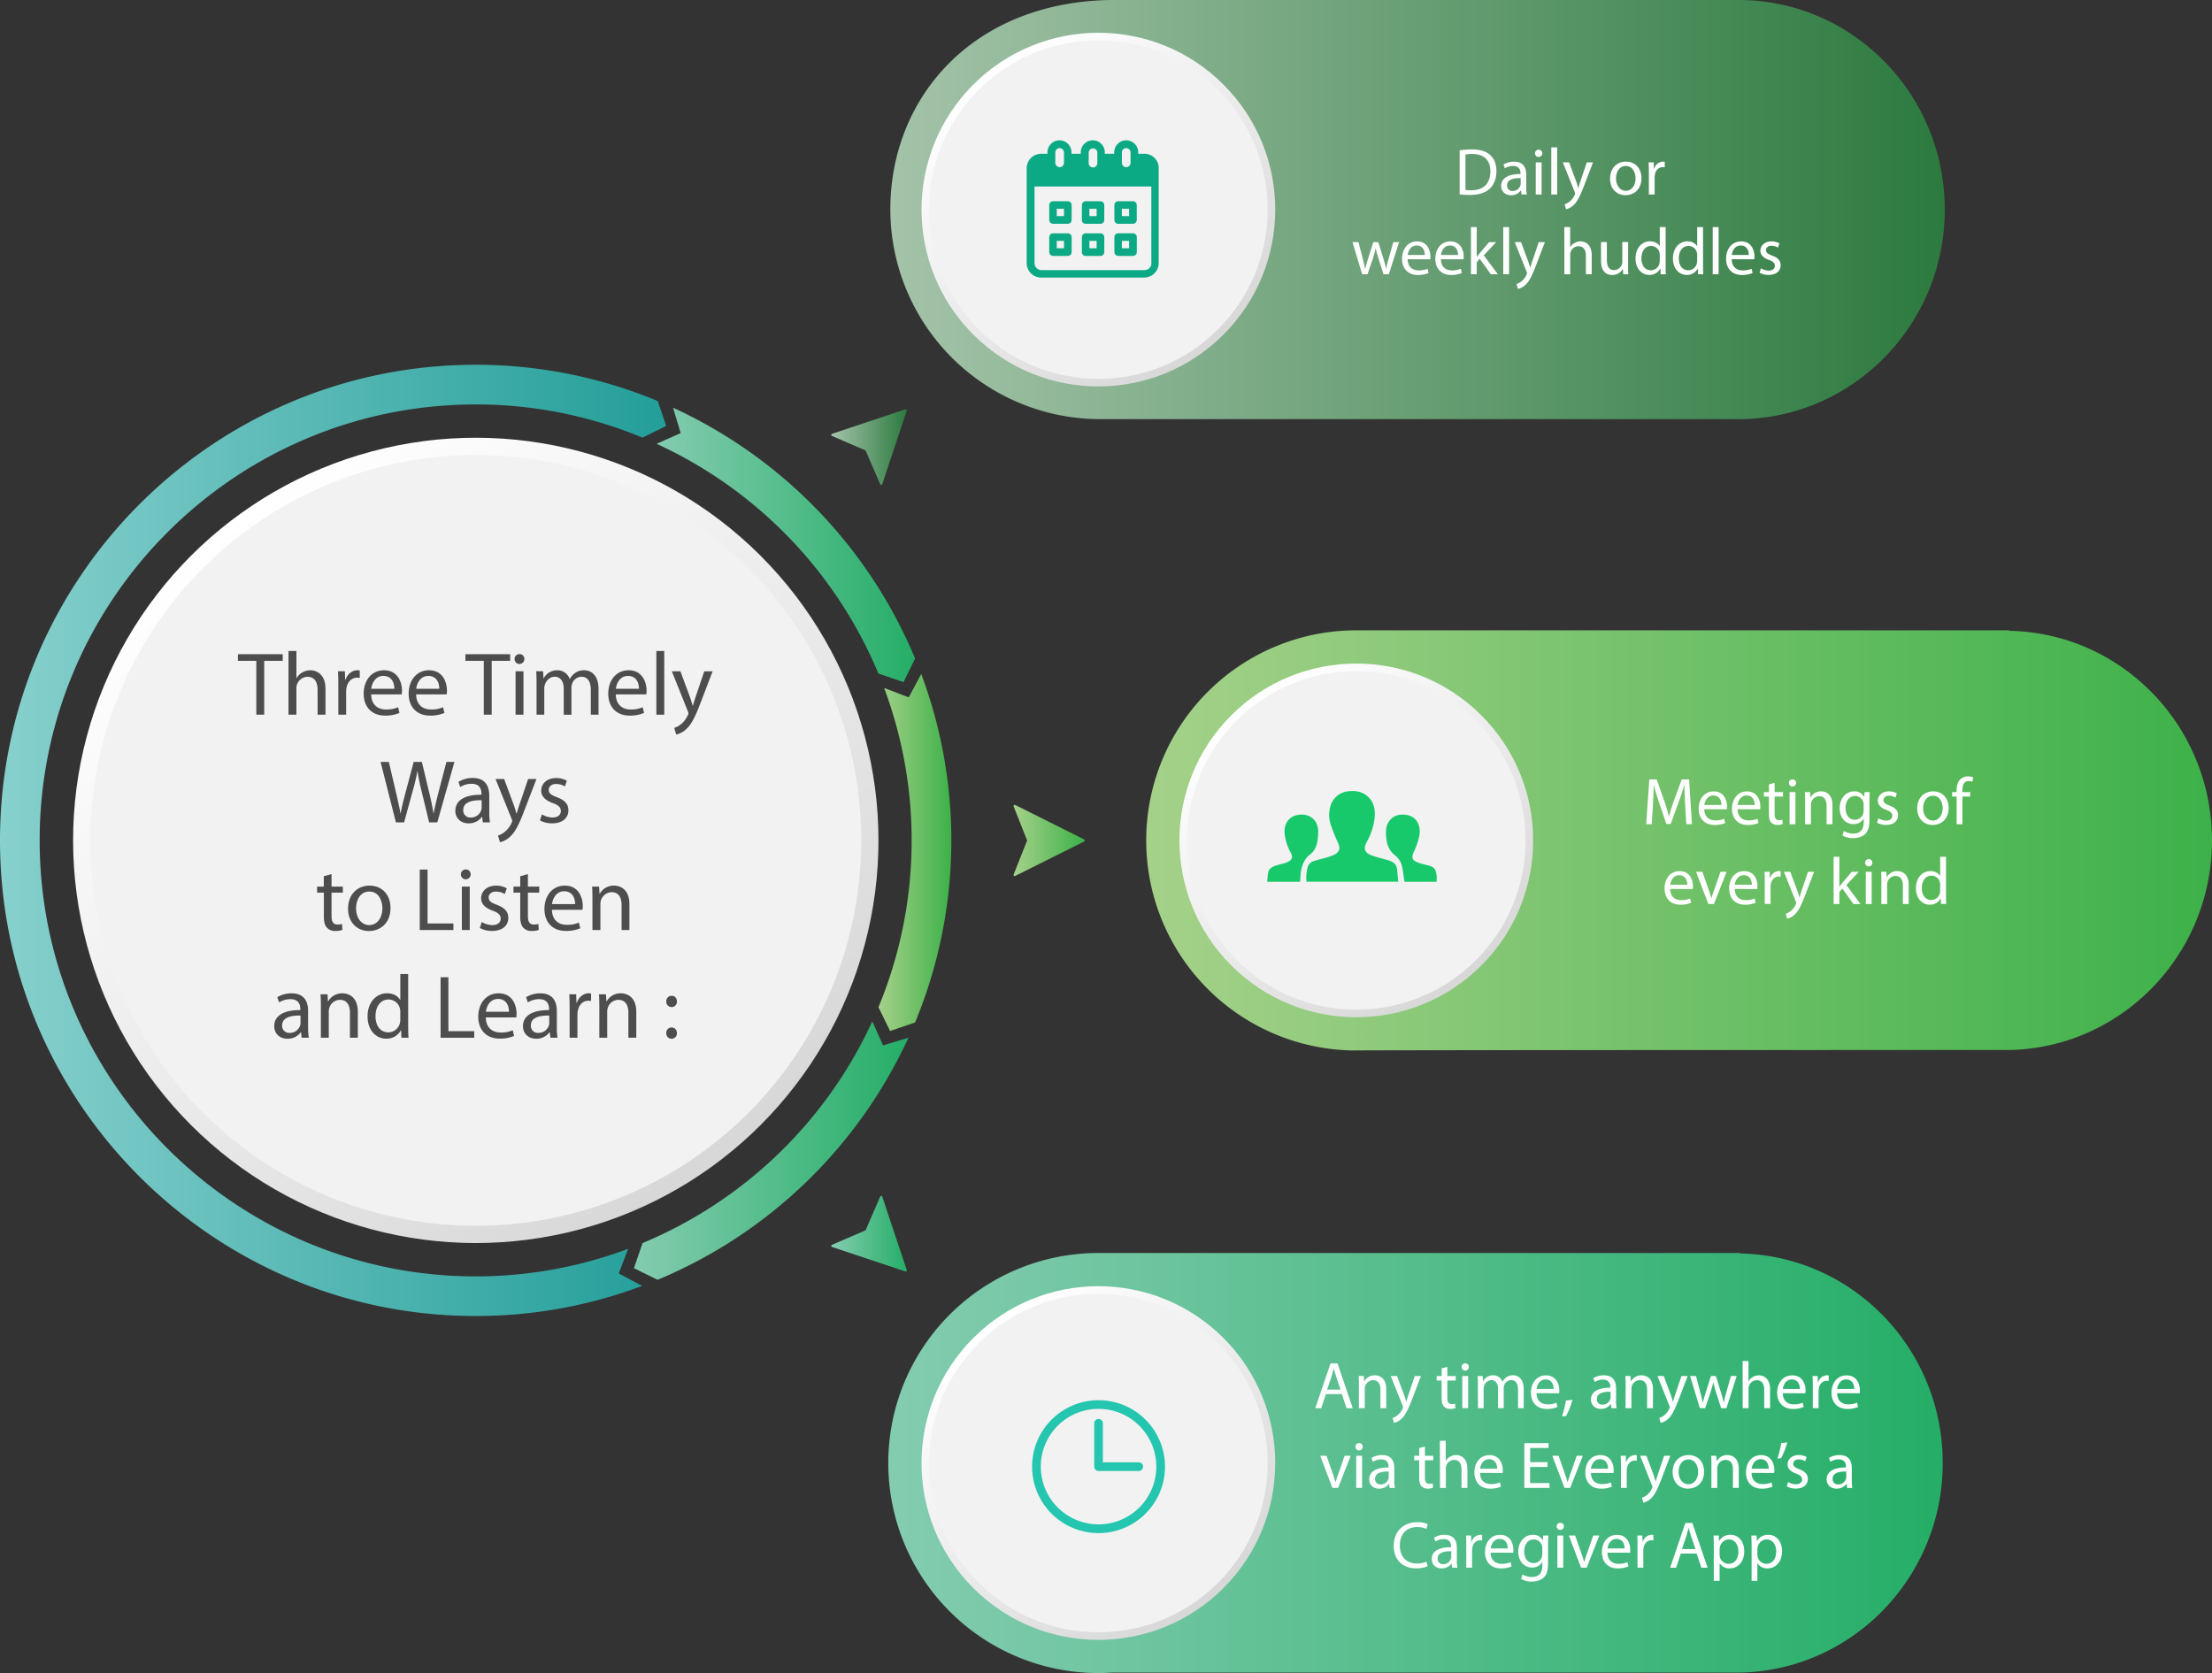 <svg xmlns="http://www.w3.org/2000/svg" xmlns:xlink="http://www.w3.org/1999/xlink" viewBox="0 0 1564.41 1183.38"><rect x="0" y="0" width="1564.41" height="1183.38" fill="#333333" stroke="none"/><defs><style>.cls-1{fill:url(#linear-gradient);}.cls-2{fill:url(#linear-gradient-2);}.cls-3{fill:url(#linear-gradient-3);}.cls-4{fill:url(#linear-gradient-4);}.cls-5{fill:url(#linear-gradient-5);}.cls-6{fill:url(#linear-gradient-6);}.cls-7{fill:url(#linear-gradient-7);}.cls-8{fill:url(#linear-gradient-8);}.cls-9{fill:url(#linear-gradient-9);}.cls-10{fill:url(#linear-gradient-10);}.cls-11{fill:url(#linear-gradient-11);}.cls-12{fill:#f2f2f2;}.cls-13{fill:url(#linear-gradient-12);}.cls-14{fill:url(#linear-gradient-13);}.cls-15{fill:url(#linear-gradient-14);}.cls-16{fill:#4d4d4d;}.cls-17{fill:#fff;}.cls-18{fill:#24c6af;}.cls-19{fill:#0baa84;}.cls-20{fill:#17c96b;}</style><linearGradient id="linear-gradient" x1="629.67" y1="148.25" x2="1375.42" y2="148.25" gradientUnits="userSpaceOnUse"><stop offset="0" stop-color="#a4c3a9"/><stop offset="1" stop-color="#2c7a3f"/></linearGradient><linearGradient id="linear-gradient-2" x1="810.65" y1="594.41" x2="1564.41" y2="594.41" gradientUnits="userSpaceOnUse"><stop offset="0" stop-color="#a5d189"/><stop offset="1" stop-color="#3db149"/></linearGradient><linearGradient id="linear-gradient-3" x1="628.22" y1="1034.81" x2="1373.98" y2="1034.81" gradientUnits="userSpaceOnUse"><stop offset="0" stop-color="#84ccb0"/><stop offset="1" stop-color="#25ae67"/></linearGradient><linearGradient id="linear-gradient-4" x1="464.39" y1="385.43" x2="647.18" y2="385.43" xlink:href="#linear-gradient-3"/><linearGradient id="linear-gradient-5" x1="621.28" y1="602.97" x2="672.81" y2="602.97" xlink:href="#linear-gradient-2"/><linearGradient id="linear-gradient-6" y1="594.43" x2="471.2" y2="594.43" gradientUnits="userSpaceOnUse"><stop offset="0" stop-color="#87d0cd"/><stop offset="1" stop-color="#239e99"/></linearGradient><linearGradient id="linear-gradient-7" x1="448.35" y1="813.81" x2="642.46" y2="813.81" xlink:href="#linear-gradient-3"/><linearGradient id="linear-gradient-8" x1="587.9" y1="872.62" x2="641.3" y2="872.62" xlink:href="#linear-gradient-3"/><linearGradient id="linear-gradient-9" x1="716.81" y1="594.42" x2="767.25" y2="594.42" xlink:href="#linear-gradient-2"/><linearGradient id="linear-gradient-10" x1="587.9" y1="316.23" x2="641.3" y2="316.23" xlink:href="#linear-gradient"/><linearGradient id="linear-gradient-11" x1="112.1" y1="258.95" x2="484.4" y2="717.56" gradientTransform="translate(478.51 53) rotate(45.95)" gradientUnits="userSpaceOnUse"><stop offset="0" stop-color="#fff"/><stop offset="1" stop-color="#d7d6d6"/></linearGradient><linearGradient id="linear-gradient-12" x1="644.94" y1="-71.27" x2="808.46" y2="130.15" gradientTransform="translate(291.98 -389.03) rotate(45.95)" xlink:href="#linear-gradient-11"/><linearGradient id="linear-gradient-13" x1="834.69" y1="371.8" x2="998.21" y2="573.22" gradientTransform="translate(660.89 -387.35) rotate(45.95)" xlink:href="#linear-gradient-11"/><linearGradient id="linear-gradient-14" x1="659.57" y1="815.14" x2="823.08" y2="1016.56" gradientTransform="translate(918.88 -129.36) rotate(45.95)" xlink:href="#linear-gradient-11"/></defs><g id="Layer_2" data-name="Layer 2"><g id="Layer_1-2" data-name="Layer 1"><path class="cls-1" d="M1232.18,0h-440C691.08-1.53,631,66.31,629.7,145.46a148.51,148.51,0,0,0,148.56,151v0h453.92c78.16-1.53,141.92-65.82,143.23-145.77C1376.6,68.19,1312.14,1.61,1232.18,0Z"/><path class="cls-2" d="M1421.16,446.18v-.33H961.69A148.59,148.59,0,0,0,956.77,743s-16.23-.33,464.39-.33c78.16-1.53,141.92-65.81,143.23-145.77,0-.83,0-1.66,0-2.49C1564.41,513.71,1500.85,447.77,1421.16,446.18Z"/><path class="cls-3" d="M1230.73,886.59v-.34H776.81v0a148.55,148.55,0,1,0,9.71,296.78h444.21c78.16-1.53,141.92-65.81,143.23-145.77,0-.84,0-1.66,0-2.49C1374,954.12,1310.42,888.17,1230.73,886.59Z"/><path class="cls-4" d="M639,482.49l-17.75-6.08a310.21,310.21,0,0,0-156.85-162.5l17-7.61L476,288.37A338.41,338.41,0,0,1,647.18,465.75Z"/><path class="cls-5" d="M629.52,729.23l-8.24-16.82a308.08,308.08,0,0,0,4-225.83l17.42,6.65,8.83-16.53a336.07,336.07,0,0,1-4.34,246.49Z"/><path class="cls-6" d="M336.4,286.07c-170,0-308.35,138.33-308.35,308.36S166.38,902.79,336.4,902.79a306.75,306.75,0,0,0,107.87-19.51l-6.66,17.43,16.52,8.82a334.53,334.53,0,0,1-117.73,21.3C150.91,930.83,0,779.92,0,594.43S150.91,258,336.4,258a334.54,334.54,0,0,1,128.75,25.63l6.05,17.67-16.81,8.23A306.58,306.58,0,0,0,336.4,286.07Z"/><path class="cls-7" d="M465.07,905.21,448.35,897l6.08-17.76A310.23,310.23,0,0,0,616.92,722.41l7.62,17L642.46,734A338.45,338.45,0,0,1,465.07,905.21Z"/><path class="cls-8" d="M640.22,899.28,588.46,882a.82.82,0,0,1-.07-1.52l23.51-10.16a.79.79,0,0,0,.42-.42l10.16-23.5a.81.81,0,0,1,1.52.06l17.26,51.76A.83.83,0,0,1,640.22,899.28Z"/><path class="cls-9" d="M766.8,595.15,718,619.56a.83.83,0,0,1-1.13-1l9.44-23.79a.81.81,0,0,0,0-.61l-9.44-23.8a.82.82,0,0,1,1.13-1l48.8,24.4A.82.82,0,0,1,766.8,595.15Z"/><path class="cls-10" d="M641.26,290.6,624,342.37a.81.81,0,0,1-1.52.06l-10.16-23.5a.84.84,0,0,0-.42-.43l-23.5-10.15a.81.81,0,0,1,.06-1.52l51.76-17.26A.82.82,0,0,1,641.26,290.6Z"/><circle class="cls-11" cx="336.49" cy="594.42" r="284.79" transform="translate(-321.76 412.03) rotate(-45)"/><circle class="cls-12" cx="336.49" cy="594.42" r="272.6" transform="translate(-321.76 412.03) rotate(-45)"/><circle class="cls-13" cx="776.81" cy="148.25" r="125.08" transform="translate(122.7 592.71) rotate(-45)"/><circle class="cls-12" cx="776.81" cy="148.25" r="119.73"/><circle class="cls-14" cx="959.23" cy="594.41" r="125.08" transform="translate(-139.36 852.38) rotate(-45)"/><circle class="cls-12" cx="959.23" cy="594.41" r="119.73"/><circle class="cls-15" cx="776.81" cy="1034.81" r="125.08" transform="translate(-504.2 852.38) rotate(-45)"/><circle class="cls-12" cx="776.81" cy="1034.81" r="119.73" transform="translate(-504.2 852.38) rotate(-45)"/><path class="cls-16" d="M181.27,467.42h-13v-4.69h31.67v4.69H186.85V505.5h-5.58Z"/><path class="cls-16" d="M204.05,460.44h5.59v19.17h.12a10.45,10.45,0,0,1,4-3.94,11.52,11.52,0,0,1,5.71-1.58c4.13,0,10.73,2.54,10.73,13.13V505.5h-5.59V487.86c0-4.95-1.84-9.14-7.1-9.14A8,8,0,0,0,210,484.3a6.76,6.76,0,0,0-.38,2.67V505.5h-5.59Z"/><path class="cls-16" d="M239.28,484.37c0-3.62-.07-6.73-.26-9.58h4.89l.19,6h.25c1.4-4.12,4.76-6.72,8.51-6.72a5.85,5.85,0,0,1,1.58.19v5.27a8.19,8.19,0,0,0-1.9-.19c-3.93,0-6.73,3-7.49,7.17a15.4,15.4,0,0,0-.25,2.6V505.5h-5.52Z"/><path class="cls-16" d="M262.51,491.16c.12,7.55,4.95,10.66,10.53,10.66a20.12,20.12,0,0,0,8.5-1.59l1,4a24.88,24.88,0,0,1-10.22,1.91c-9.46,0-15.11-6.22-15.11-15.49s5.46-16.56,14.41-16.56c10,0,12.69,8.82,12.69,14.47a19.83,19.83,0,0,1-.19,2.6Zm16.37-4c.06-3.55-1.46-9.07-7.74-9.07-5.65,0-8.13,5.2-8.57,9.07Z"/><path class="cls-16" d="M294.3,491.16c.13,7.55,4.95,10.66,10.54,10.66a20.16,20.16,0,0,0,8.5-1.59l1,4a24.84,24.84,0,0,1-10.22,1.91c-9.45,0-15.1-6.22-15.1-15.49s5.46-16.56,14.41-16.56c10,0,12.69,8.82,12.69,14.47a21.78,21.78,0,0,1-.19,2.6Zm16.37-4c.07-3.55-1.46-9.07-7.74-9.07-5.65,0-8.12,5.2-8.57,9.07Z"/><path class="cls-16" d="M342.15,467.42h-13v-4.69h31.66v4.69H347.74V505.5h-5.59Z"/><path class="cls-16" d="M370.84,466.16a3.46,3.46,0,0,1-6.92,0,3.41,3.41,0,0,1,3.49-3.5A3.32,3.32,0,0,1,370.84,466.16Zm-6.22,39.34V474.79h5.59V505.5Z"/><path class="cls-16" d="M379.47,483.1c0-3.17-.06-5.78-.25-8.31h4.89l.25,4.95h.19a10.59,10.59,0,0,1,9.65-5.65,9.08,9.08,0,0,1,8.69,6.15H403a12.71,12.71,0,0,1,3.42-4,10.48,10.48,0,0,1,6.79-2.16c4.07,0,10.09,2.66,10.09,13.32V505.5h-5.45V488.11c0-5.9-2.16-9.45-6.67-9.45a7.25,7.25,0,0,0-6.6,5.07,9.4,9.4,0,0,0-.44,2.8v19H398.7V487.1c0-4.89-2.16-8.44-6.41-8.44-3.49,0-6,2.79-6.92,5.58a7.9,7.9,0,0,0-.44,2.73V505.5h-5.46Z"/><path class="cls-16" d="M435.51,491.16c.13,7.55,4.95,10.66,10.54,10.66a20.12,20.12,0,0,0,8.5-1.59l.95,4a24.79,24.79,0,0,1-10.21,1.91c-9.46,0-15.11-6.22-15.11-15.49s5.46-16.56,14.41-16.56c10,0,12.69,8.82,12.69,14.47a21.78,21.78,0,0,1-.19,2.6Zm16.38-4c.06-3.55-1.46-9.07-7.75-9.07-5.64,0-8.12,5.2-8.56,9.07Z"/><path class="cls-16" d="M464.2,460.44h5.58V505.5H464.2Z"/><path class="cls-16" d="M481.21,474.79l6.73,18.15c.69,2,1.45,4.44,2,6.28H490c.57-1.84,1.2-4.19,2-6.41l6.09-18H504l-8.38,21.89c-4,10.53-6.72,15.93-10.53,19.23a15.25,15.25,0,0,1-6.85,3.62l-1.4-4.7a14.61,14.61,0,0,0,4.89-2.73,16.89,16.89,0,0,0,4.69-6.22,3.87,3.87,0,0,0,.45-1.33,5,5,0,0,0-.38-1.46l-11.36-28.3Z"/><path class="cls-16" d="M280,581.66l-10.85-42.77H275l5.07,21.64c1.27,5.33,2.41,10.66,3.18,14.78h.12c.7-4.25,2-9.32,3.49-14.85l5.72-21.57h5.77l5.2,21.7c1.21,5.08,2.35,10.16,3,14.66h.12c.89-4.7,2.1-9.45,3.43-14.79l5.65-21.57h5.65l-12.12,42.77H303.5l-5.39-22.27a129.36,129.36,0,0,1-2.8-14h-.12a134.46,134.46,0,0,1-3.3,14l-6.09,22.27Z"/><path class="cls-16" d="M341.46,581.66l-.45-3.87h-.19a11.43,11.43,0,0,1-9.39,4.57c-6.22,0-9.39-4.38-9.39-8.82,0-7.43,6.6-11.49,18.46-11.42v-.64c0-2.54-.69-7.11-7-7.11a15.24,15.24,0,0,0-8,2.29L324.26,553a19.07,19.07,0,0,1,10.09-2.73c9.39,0,11.67,6.41,11.67,12.56V574.3a43.3,43.3,0,0,0,.51,7.36ZM340.63,566c-6.09-.13-13,1-13,6.91a4.94,4.94,0,0,0,5.27,5.33,7.62,7.62,0,0,0,7.42-5.14,5.8,5.8,0,0,0,.32-1.77Z"/><path class="cls-16" d="M356.56,551l6.73,18.15c.7,2,1.46,4.44,2,6.28h.12c.57-1.84,1.21-4.19,2-6.41l6.09-18h5.9L371,572.84c-4,10.53-6.73,15.93-10.54,19.23a15.2,15.2,0,0,1-6.85,3.62l-1.4-4.7a14.61,14.61,0,0,0,4.89-2.73,17,17,0,0,0,4.7-6.22,4,4,0,0,0,.44-1.33,5,5,0,0,0-.38-1.46L350.47,551Z"/><path class="cls-16" d="M383.28,576a14.63,14.63,0,0,0,7.36,2.22c4.06,0,6-2,6-4.57S395,569.48,390.9,568c-5.53-2-8.13-5-8.13-8.69,0-5,4-9,10.6-9a15.37,15.37,0,0,1,7.55,1.9l-1.39,4.06a12,12,0,0,0-6.29-1.77c-3.3,0-5.14,1.9-5.14,4.18,0,2.54,1.84,3.69,5.84,5.21,5.33,2,8.06,4.69,8.06,9.26,0,5.4-4.19,9.21-11.49,9.21a17.52,17.52,0,0,1-8.63-2.1Z"/><path class="cls-16" d="M234.48,618.28v8.82h8v4.26h-8v16.56c0,3.81,1.08,6,4.19,6a12,12,0,0,0,3.24-.39l.25,4.19a13.51,13.51,0,0,1-4.95.76,7.72,7.72,0,0,1-6-2.34c-1.59-1.65-2.16-4.38-2.16-8V631.36h-4.76V627.1H229v-7.36Z"/><path class="cls-16" d="M276.18,642.21c0,11.36-7.87,16.31-15.29,16.31-8.32,0-14.73-6.09-14.73-15.8,0-10.28,6.73-16.31,15.23-16.31C270.21,626.41,276.18,632.82,276.18,642.21Zm-24.37.32c0,6.72,3.87,11.8,9.33,11.8s9.33-5,9.33-11.93c0-5.2-2.6-11.81-9.2-11.81S251.81,636.69,251.81,642.53Z"/><path class="cls-16" d="M296.87,615.05h5.52v38.14h18.28v4.63h-23.8Z"/><path class="cls-16" d="M332.86,618.47a3.46,3.46,0,0,1-6.92,0,3.41,3.41,0,0,1,3.49-3.49A3.32,3.32,0,0,1,332.86,618.47Zm-6.22,39.35V627.1h5.58v30.72Z"/><path class="cls-16" d="M340.73,652.11a14.63,14.63,0,0,0,7.36,2.22c4.06,0,6-2,6-4.57s-1.58-4.12-5.71-5.65c-5.52-2-8.12-5-8.12-8.69,0-4.95,4-9,10.6-9a15.4,15.4,0,0,1,7.55,1.9l-1.4,4.06a11.92,11.92,0,0,0-6.28-1.78c-3.3,0-5.14,1.91-5.14,4.19,0,2.54,1.84,3.68,5.84,5.21,5.33,2,8.06,4.69,8.06,9.26,0,5.4-4.19,9.2-11.49,9.2a17.52,17.52,0,0,1-8.63-2.09Z"/><path class="cls-16" d="M373.35,618.28v8.82h8v4.26h-8v16.56c0,3.81,1.08,6,4.18,6a12,12,0,0,0,3.24-.39l.25,4.19a13.49,13.49,0,0,1-4.94.76,7.73,7.73,0,0,1-6-2.34c-1.59-1.65-2.16-4.38-2.16-8V631.36h-4.76V627.1h4.76v-7.36Z"/><path class="cls-16" d="M390.36,643.48c.12,7.55,4.95,10.66,10.53,10.66a20.12,20.12,0,0,0,8.5-1.59l1,4a24.88,24.88,0,0,1-10.22,1.9c-9.46,0-15.11-6.21-15.11-15.48s5.46-16.56,14.41-16.56c10,0,12.69,8.82,12.69,14.47a19.83,19.83,0,0,1-.19,2.6Zm16.37-4c.06-3.55-1.46-9.08-7.74-9.08-5.65,0-8.13,5.21-8.57,9.08Z"/><path class="cls-16" d="M419,635.42c0-3.17-.06-5.78-.25-8.32h4.95l.32,5.08h.12a11.31,11.31,0,0,1,10.16-5.77c4.25,0,10.85,2.54,10.85,13.07v18.34H439.6V640.11c0-5-1.84-9.07-7.1-9.07a8.18,8.18,0,0,0-7.87,8.31v18.47H419Z"/><path class="cls-16" d="M213.35,734l-.44-3.87h-.19a11.47,11.47,0,0,1-9.4,4.57c-6.21,0-9.39-4.38-9.39-8.82,0-7.43,6.6-11.49,18.47-11.43v-.63c0-2.54-.7-7.11-7-7.11a15.28,15.28,0,0,0-8,2.29l-1.27-3.68a19.07,19.07,0,0,1,10.09-2.73c9.4,0,11.68,6.41,11.68,12.56v11.49a43.3,43.3,0,0,0,.51,7.36Zm-.82-15.68c-6.1-.12-13,1-13,6.92a4.94,4.94,0,0,0,5.26,5.33,7.65,7.65,0,0,0,7.43-5.14,5.8,5.8,0,0,0,.32-1.77Z"/><path class="cls-16" d="M226.93,711.58c0-3.17-.06-5.78-.25-8.32h4.95l.32,5.08h.12a11.31,11.31,0,0,1,10.16-5.77c4.25,0,10.85,2.53,10.85,13.07V734H247.5V716.27c0-4.95-1.85-9.07-7.11-9.07a7.93,7.93,0,0,0-7.49,5.71,8.14,8.14,0,0,0-.38,2.6V734h-5.59Z"/><path class="cls-16" d="M288.68,688.92v37.13c0,2.73.07,5.84.26,7.93h-5l-.25-5.33h-.13a11.34,11.34,0,0,1-10.47,6c-7.42,0-13.13-6.28-13.13-15.61-.07-10.22,6.28-16.5,13.77-16.5,4.69,0,7.87,2.22,9.26,4.69h.13V688.92Zm-5.58,26.85a9.89,9.89,0,0,0-.25-2.35,8.22,8.22,0,0,0-8.06-6.47c-5.78,0-9.21,5.07-9.21,11.86,0,6.22,3.05,11.36,9.08,11.36a8.4,8.4,0,0,0,8.19-6.66,9.7,9.7,0,0,0,.25-2.41Z"/><path class="cls-16" d="M311.6,691.21h5.52v38.14h18.27V734H311.6Z"/><path class="cls-16" d="M343.58,719.64c.13,7.55,4.95,10.66,10.54,10.66a20.12,20.12,0,0,0,8.5-1.59l.95,4a24.82,24.82,0,0,1-10.21,1.9c-9.46,0-15.11-6.21-15.11-15.48s5.46-16.56,14.41-16.56c10,0,12.69,8.82,12.69,14.47a21.78,21.78,0,0,1-.19,2.6Zm16.38-4c.06-3.55-1.46-9.08-7.75-9.08-5.64,0-8.12,5.21-8.56,9.08Z"/><path class="cls-16" d="M389.28,734l-.45-3.87h-.19a11.43,11.43,0,0,1-9.39,4.57c-6.22,0-9.39-4.38-9.39-8.82,0-7.43,6.6-11.49,18.46-11.43v-.63c0-2.54-.69-7.11-7-7.11a15.27,15.27,0,0,0-8,2.29l-1.27-3.68a19.07,19.07,0,0,1,10.09-2.73c9.39,0,11.68,6.41,11.68,12.56v11.49a43.37,43.37,0,0,0,.5,7.36Zm-.83-15.68c-6.09-.12-13,1-13,6.92a4.94,4.94,0,0,0,5.27,5.33,7.63,7.63,0,0,0,7.42-5.14,5.8,5.8,0,0,0,.32-1.77Z"/><path class="cls-16" d="M402.86,712.85c0-3.62-.06-6.73-.25-9.59h4.88l.19,6h.26c1.39-4.12,4.76-6.72,8.5-6.72a6,6,0,0,1,1.59.19V708a8.87,8.87,0,0,0-1.91-.19c-3.93,0-6.72,3-7.49,7.17a16.76,16.76,0,0,0-.25,2.61V734h-5.52Z"/><path class="cls-16" d="M423.87,711.58c0-3.17-.07-5.78-.26-8.32h4.95l.32,5.08H429a11.28,11.28,0,0,1,10.15-5.77c4.25,0,10.85,2.53,10.85,13.07V734h-5.58V716.27c0-4.95-1.84-9.07-7.11-9.07a7.93,7.93,0,0,0-7.49,5.71,8.14,8.14,0,0,0-.38,2.6V734h-5.58Z"/><path class="cls-16" d="M471.21,708.34a3.76,3.76,0,0,1,3.81-4c2.22,0,3.68,1.65,3.74,4a3.78,3.78,0,1,1-7.55,0Zm0,22.4a3.75,3.75,0,0,1,3.81-4c2.22,0,3.68,1.65,3.74,4a3.78,3.78,0,1,1-7.55,0Z"/><path class="cls-17" d="M937.72,986.07l-3.29,10H930.2L941,964.36h4.94L956.7,996h-4.37l-3.38-10Zm10.38-3.19-3.1-9.12c-.7-2.07-1.17-4-1.64-5.78h-.1c-.47,1.88-1,3.8-1.59,5.73l-3.11,9.17Z"/><path class="cls-17" d="M961.07,979.45c0-2.36,0-4.28-.18-6.16h3.66l.24,3.76h.09a8.37,8.37,0,0,1,7.52-4.28c3.15,0,8,1.88,8,9.68V996H976.3V982.92c0-3.66-1.36-6.72-5.26-6.72a6.06,6.06,0,0,0-5.83,6.16V996h-4.14Z"/><path class="cls-17" d="M988.05,973.29l5,13.44c.52,1.5,1.08,3.29,1.46,4.65h.09c.42-1.36.89-3.1,1.46-4.74l4.51-13.35h4.37l-6.2,16.21c-3,7.8-5,11.8-7.81,14.24a11.19,11.19,0,0,1-5.07,2.68l-1-3.48a10.83,10.83,0,0,0,3.61-2,12.51,12.51,0,0,0,3.48-4.6,3,3,0,0,0,.33-1,3.51,3.51,0,0,0-.28-1.08l-8.41-21Z"/><path class="cls-17" d="M1023.62,966.76v6.53h5.92v3.15h-5.92V988.7c0,2.82.8,4.42,3.1,4.42a9.31,9.31,0,0,0,2.4-.28l.19,3.1a10.1,10.1,0,0,1-3.67.57,5.75,5.75,0,0,1-4.46-1.74c-1.18-1.23-1.6-3.25-1.6-5.93v-12.4h-3.53v-3.15h3.53v-5.45Z"/><path class="cls-17" d="M1038.8,966.9a2.56,2.56,0,0,1-5.12,0,2.52,2.52,0,0,1,2.58-2.59A2.46,2.46,0,0,1,1038.8,966.9ZM1034.19,996V973.29h4.14V996Z"/><path class="cls-17" d="M1045.19,979.45c0-2.36,0-4.28-.19-6.16h3.62l.19,3.66h.14a7.84,7.84,0,0,1,7.14-4.18,6.72,6.72,0,0,1,6.44,4.56h.1a9.22,9.22,0,0,1,2.53-3,7.81,7.81,0,0,1,5-1.6c3,0,7.47,2,7.47,9.87V996h-4V983.16c0-4.37-1.59-7-4.93-7a5.35,5.35,0,0,0-4.89,3.75,6.8,6.8,0,0,0-.33,2.07v14h-4V982.41c0-3.62-1.6-6.25-4.75-6.25a5.65,5.65,0,0,0-5.12,4.13,5.83,5.83,0,0,0-.33,2V996h-4Z"/><path class="cls-17" d="M1086.69,985.41c.09,5.6,3.66,7.9,7.8,7.9a14.87,14.87,0,0,0,6.29-1.18l.71,3a18.38,18.38,0,0,1-7.57,1.42c-7,0-11.18-4.61-11.18-11.47s4-12.27,10.67-12.27c7.42,0,9.4,6.53,9.4,10.72a14.6,14.6,0,0,1-.15,1.92Zm12.12-3c0-2.63-1.08-6.72-5.73-6.72-4.19,0-6,3.86-6.35,6.72Z"/><path class="cls-17" d="M1104.68,1001.82a66.64,66.64,0,0,0,2.82-11.24l4.61-.47a56.87,56.87,0,0,1-4.47,11.42Z"/><path class="cls-17" d="M1139.65,996l-.33-2.86h-.14a8.5,8.5,0,0,1-7,3.38c-4.6,0-7-3.24-7-6.53,0-5.5,4.88-8.51,13.67-8.46v-.47c0-1.88-.52-5.26-5.17-5.26a11.29,11.29,0,0,0-5.92,1.69l-.94-2.73a14.14,14.14,0,0,1,7.47-2c7,0,8.65,4.75,8.65,9.31v8.5a31.13,31.13,0,0,0,.38,5.45Zm-.61-11.6c-4.52-.1-9.64.7-9.64,5.12a3.66,3.66,0,0,0,3.9,4,5.66,5.66,0,0,0,5.5-3.81,4.33,4.33,0,0,0,.24-1.32Z"/><path class="cls-17" d="M1149.7,979.45c0-2.36,0-4.28-.19-6.16h3.67l.23,3.76h.1a8.37,8.37,0,0,1,7.52-4.28c3.15,0,8,1.88,8,9.68V996h-4.14V982.92c0-3.66-1.36-6.72-5.26-6.72a6.06,6.06,0,0,0-5.83,6.16V996h-4.14Z"/><path class="cls-17" d="M1176.68,973.29l5,13.44c.52,1.5,1.08,3.29,1.45,4.65h.1c.42-1.36.89-3.1,1.46-4.74l4.51-13.35h4.37l-6.21,16.21c-3,7.8-5,11.8-7.8,14.24a11.19,11.19,0,0,1-5.07,2.68l-1-3.48a10.77,10.77,0,0,0,3.62-2,12.51,12.51,0,0,0,3.48-4.6,3,3,0,0,0,.33-1,3.51,3.51,0,0,0-.28-1.08l-8.42-21Z"/><path class="cls-17" d="M1199.51,973.29l3,11.56c.66,2.54,1.27,4.89,1.69,7.24h.15c.51-2.31,1.26-4.75,2-7.19l3.71-11.61h3.48l3.52,11.37c.85,2.73,1.51,5.12,2,7.43h.14a69.55,69.55,0,0,1,1.74-7.38l3.24-11.42h4.09L1221,996h-3.76l-3.48-10.85c-.79-2.54-1.45-4.79-2-7.47h-.09a67,67,0,0,1-2.07,7.52l-3.66,10.8h-3.76l-6.87-22.74Z"/><path class="cls-17" d="M1232.46,962.67h4.13v14.19h.1a7.6,7.6,0,0,1,3-2.91,8.46,8.46,0,0,1,4.23-1.18c3,0,7.94,1.88,7.94,9.73V996h-4.14V983c0-3.67-1.36-6.77-5.26-6.77a6,6,0,0,0-5.55,4.14,5.07,5.07,0,0,0-.28,2V996h-4.13Z"/><path class="cls-17" d="M1260.84,985.41c.09,5.6,3.67,7.9,7.8,7.9a14.92,14.92,0,0,0,6.3-1.18l.71,3a18.38,18.38,0,0,1-7.57,1.42c-7,0-11.19-4.61-11.19-11.47s4-12.27,10.67-12.27c7.43,0,9.4,6.53,9.4,10.72a15,15,0,0,1-.14,1.92Zm12.13-3c0-2.63-1.08-6.72-5.74-6.72-4.18,0-6,3.86-6.34,6.72Z"/><path class="cls-17" d="M1282.08,980.39c0-2.68,0-5-.19-7.1h3.62l.14,4.46h.19a6.83,6.83,0,0,1,6.3-5,4.58,4.58,0,0,1,1.17.14v3.9a6.4,6.4,0,0,0-1.41-.14c-2.91,0-5,2.21-5.54,5.31a11.06,11.06,0,0,0-.19,1.93V996h-4.09Z"/><path class="cls-17" d="M1299.28,985.41c.09,5.6,3.67,7.9,7.8,7.9a14.92,14.92,0,0,0,6.3-1.18l.7,3a18.29,18.29,0,0,1-7.56,1.42c-7,0-11.19-4.61-11.19-11.47s4-12.27,10.67-12.27c7.43,0,9.4,6.53,9.4,10.72a15,15,0,0,1-.14,1.92Zm12.12-3c0-2.63-1.08-6.72-5.73-6.72-4.18,0-6,3.86-6.34,6.72Z"/><path class="cls-17" d="M938.16,1029.68l4.47,12.78a59.17,59.17,0,0,1,1.83,5.83h.14c.52-1.88,1.18-3.76,1.93-5.83l4.42-12.78h4.32l-8.93,22.75h-4l-8.64-22.75Z"/><path class="cls-17" d="M963.77,1023.29a2.44,2.44,0,0,1-2.63,2.54,2.46,2.46,0,0,1-2.49-2.54,2.52,2.52,0,0,1,2.59-2.59A2.45,2.45,0,0,1,963.77,1023.29Zm-4.6,29.14v-22.75h4.14v22.75Z"/><path class="cls-17" d="M982.76,1052.43l-.33-2.87h-.14a8.45,8.45,0,0,1-6.95,3.38c-4.61,0-7-3.24-7-6.53,0-5.5,4.89-8.5,13.68-8.46v-.47c0-1.88-.52-5.26-5.17-5.26a11.39,11.39,0,0,0-5.93,1.69l-.94-2.73a14.15,14.15,0,0,1,7.48-2c7,0,8.65,4.75,8.65,9.31V1047a32.27,32.27,0,0,0,.37,5.45Zm-.61-11.61c-4.51-.1-9.63.7-9.63,5.12a3.66,3.66,0,0,0,3.9,4,5.64,5.64,0,0,0,5.49-3.81,4,4,0,0,0,.24-1.31Z"/><path class="cls-17" d="M1007.76,1023.15v6.53h5.92v3.15h-5.92v12.27c0,2.82.8,4.41,3.1,4.41a9.31,9.31,0,0,0,2.4-.28l.19,3.1a10.1,10.1,0,0,1-3.67.57,5.7,5.7,0,0,1-4.46-1.74c-1.18-1.22-1.6-3.24-1.6-5.92v-12.41h-3.53v-3.15h3.53v-5.45Z"/><path class="cls-17" d="M1018.33,1019.06h4.14v14.19h.09a7.67,7.67,0,0,1,3-2.91,8.46,8.46,0,0,1,4.23-1.18c3.06,0,8,1.88,8,9.73v13.54h-4.14v-13.07c0-3.66-1.36-6.77-5.26-6.77a5.94,5.94,0,0,0-5.55,4.14,5.1,5.1,0,0,0-.28,2v13.73h-4.14Z"/><path class="cls-17" d="M1046.72,1041.81c.09,5.59,3.66,7.89,7.8,7.89a15.11,15.11,0,0,0,6.3-1.17l.7,3a18.59,18.59,0,0,1-7.57,1.41c-7,0-11.18-4.61-11.18-11.47s4-12.27,10.67-12.27c7.42,0,9.4,6.54,9.4,10.72a17.51,17.51,0,0,1-.14,1.93Zm12.12-3c.05-2.63-1.08-6.72-5.73-6.72-4.18,0-6,3.86-6.35,6.72Z"/><path class="cls-17" d="M1094.46,1037.58h-12.31V1049h13.72v3.43h-17.81v-31.68h17.11v3.43h-13v10h12.31Z"/><path class="cls-17" d="M1102.31,1029.68l4.46,12.78a59.35,59.35,0,0,1,1.84,5.83h.14c.51-1.88,1.17-3.76,1.92-5.83l4.42-12.78h4.33l-8.93,22.75h-4l-8.65-22.75Z"/><path class="cls-17" d="M1125.15,1041.81c.09,5.59,3.66,7.89,7.8,7.89a15.11,15.11,0,0,0,6.3-1.17l.7,3a18.57,18.57,0,0,1-7.56,1.41c-7,0-11.19-4.61-11.19-11.47s4-12.27,10.67-12.27c7.42,0,9.4,6.54,9.4,10.72a17.51,17.51,0,0,1-.14,1.93Zm12.12-3c0-2.63-1.08-6.72-5.73-6.72-4.18,0-6,3.86-6.35,6.72Z"/><path class="cls-17" d="M1146.39,1036.78c0-2.68-.05-5-.19-7.1h3.62l.14,4.47h.19a6.82,6.82,0,0,1,6.29-5,4.71,4.71,0,0,1,1.18.14v3.91a5.86,5.86,0,0,0-1.41-.15c-2.91,0-5,2.21-5.55,5.31a12.31,12.31,0,0,0-.18,1.93v12.13h-4.09Z"/><path class="cls-17" d="M1164.43,1029.68l5,13.44c.52,1.51,1.08,3.29,1.46,4.65h.1c.42-1.36.89-3.1,1.45-4.74l4.51-13.35h4.37l-6.2,16.21c-3,7.81-5,11.8-7.8,14.24a11.07,11.07,0,0,1-5.08,2.68l-1-3.47a10.92,10.92,0,0,0,3.62-2,12.51,12.51,0,0,0,3.48-4.6,3.05,3.05,0,0,0,.32-1,3.57,3.57,0,0,0-.28-1.08l-8.41-21Z"/><path class="cls-17" d="M1205.18,1040.87c0,8.41-5.83,12.07-11.33,12.07-6.16,0-10.9-4.51-10.9-11.7,0-7.61,5-12.08,11.28-12.08C1200.76,1029.16,1205.18,1033.91,1205.18,1040.87Zm-18,.23c0,5,2.87,8.74,6.91,8.74s6.91-3.71,6.91-8.83c0-3.86-1.93-8.74-6.82-8.74S1187.13,1036.78,1187.13,1041.1Z"/><path class="cls-17" d="M1210.39,1035.84c0-2.35-.05-4.28-.19-6.16h3.67l.23,3.76h.1a8.37,8.37,0,0,1,7.52-4.28c3.15,0,8,1.88,8,9.68v13.59h-4.13v-13.12c0-3.66-1.36-6.72-5.26-6.72a5.88,5.88,0,0,0-5.55,4.23,6,6,0,0,0-.28,1.93v13.68h-4.14Z"/><path class="cls-17" d="M1238.77,1041.81c.1,5.59,3.67,7.89,7.81,7.89a15.05,15.05,0,0,0,6.29-1.17l.71,3a18.59,18.59,0,0,1-7.57,1.41c-7,0-11.18-4.61-11.18-11.47s4-12.27,10.67-12.27c7.42,0,9.4,6.54,9.4,10.72a14.94,14.94,0,0,1-.15,1.93Zm12.13-3c0-2.63-1.08-6.72-5.73-6.72-4.19,0-6,3.86-6.35,6.72Z"/><path class="cls-17" d="M1264.06,1020.23a53.85,53.85,0,0,1-4.42,11.14l-2.63.33a67.21,67.21,0,0,0,2.77-11Z"/><path class="cls-17" d="M1264.62,1048.2a10.84,10.84,0,0,0,5.45,1.64c3,0,4.42-1.5,4.42-3.38s-1.17-3.06-4.23-4.18c-4.09-1.46-6-3.72-6-6.44,0-3.67,3-6.68,7.84-6.68a11.39,11.39,0,0,1,5.6,1.41l-1,3a8.89,8.89,0,0,0-4.65-1.31c-2.44,0-3.81,1.41-3.81,3.1,0,1.88,1.37,2.72,4.33,3.85,3.94,1.5,6,3.48,6,6.86,0,4-3.1,6.82-8.5,6.82a13,13,0,0,1-6.39-1.55Z"/><path class="cls-17" d="M1306.35,1052.43l-.33-2.87h-.14a8.45,8.45,0,0,1-7,3.38c-4.61,0-7-3.24-7-6.53,0-5.5,4.89-8.5,13.68-8.46v-.47c0-1.88-.52-5.26-5.17-5.26a11.33,11.33,0,0,0-5.92,1.69l-.94-2.73a14.12,14.12,0,0,1,7.47-2c7,0,8.65,4.75,8.65,9.31V1047a32.27,32.27,0,0,0,.37,5.45Zm-.61-11.61c-4.51-.1-9.63.7-9.63,5.12a3.66,3.66,0,0,0,3.9,4,5.66,5.66,0,0,0,5.5-3.81,4.3,4.3,0,0,0,.23-1.31Z"/><path class="cls-17" d="M1009.71,1107.79a20.31,20.31,0,0,1-8.36,1.5c-8.93,0-15.65-5.64-15.65-16,0-9.91,6.72-16.63,16.54-16.63a16.88,16.88,0,0,1,7.52,1.41l-1,3.33a14.92,14.92,0,0,0-6.39-1.31c-7.43,0-12.36,4.74-12.36,13.06,0,7.76,4.46,12.74,12.17,12.74a16.4,16.4,0,0,0,6.68-1.32Z"/><path class="cls-17" d="M1027,1108.82l-.33-2.87h-.14a8.48,8.48,0,0,1-7,3.39c-4.6,0-6.95-3.25-6.95-6.54,0-5.5,4.88-8.5,13.67-8.46v-.47c0-1.88-.52-5.26-5.17-5.26a11.38,11.38,0,0,0-5.92,1.69l-.94-2.72a14.05,14.05,0,0,1,7.47-2c7,0,8.65,4.74,8.65,9.3v8.51a32.21,32.21,0,0,0,.38,5.45Zm-.61-11.61c-4.52-.09-9.64.71-9.64,5.12a3.66,3.66,0,0,0,3.9,4,5.66,5.66,0,0,0,5.5-3.81,4.32,4.32,0,0,0,.24-1.31Z"/><path class="cls-17" d="M1037,1093.17c0-2.68,0-5-.19-7.1h3.62l.14,4.47h.19a6.83,6.83,0,0,1,6.3-5,4.17,4.17,0,0,1,1.17.14v3.9a5.84,5.84,0,0,0-1.41-.14c-2.91,0-5,2.21-5.54,5.31a11,11,0,0,0-.19,1.92v12.13H1037Z"/><path class="cls-17" d="M1054.21,1098.2c.1,5.59,3.67,7.89,7.8,7.89a14.91,14.91,0,0,0,6.3-1.17l.71,3a18.42,18.42,0,0,1-7.57,1.41c-7,0-11.18-4.61-11.18-11.47s4-12.26,10.66-12.26c7.43,0,9.4,6.53,9.4,10.71a15.17,15.17,0,0,1-.14,1.93Zm12.13-3c.05-2.63-1.08-6.72-5.74-6.72-4.18,0-6,3.85-6.34,6.72Z"/><path class="cls-17" d="M1095.05,1086.07c-.09,1.65-.19,3.48-.19,6.25v13.21c0,5.22-1,8.41-3.24,10.39s-5.4,2.72-8.27,2.72a14.7,14.7,0,0,1-7.57-1.88l1-3.15a12.8,12.8,0,0,0,6.67,1.79c4.23,0,7.33-2.21,7.33-7.94v-2.54h-.09a8.14,8.14,0,0,1-7.24,3.8c-5.64,0-9.68-4.79-9.68-11.09,0-7.7,5-12.07,10.24-12.07a7.57,7.57,0,0,1,7.1,3.94h.09l.19-3.43Zm-4.28,9a5.81,5.81,0,0,0-.23-1.88,6,6,0,0,0-5.78-4.37c-4,0-6.77,3.34-6.77,8.6,0,4.46,2.26,8.18,6.72,8.18a6,6,0,0,0,5.73-4.23,7.1,7.1,0,0,0,.33-2.21Z"/><path class="cls-17" d="M1106.05,1079.68a2.57,2.57,0,0,1-5.13,0,2.51,2.51,0,0,1,2.59-2.58A2.45,2.45,0,0,1,1106.05,1079.68Zm-4.61,29.14v-22.75h4.14v22.75Z"/><path class="cls-17" d="M1114,1086.07l4.47,12.79a58.2,58.2,0,0,1,1.83,5.82h.14c.52-1.88,1.18-3.76,1.93-5.82l4.42-12.79h4.32l-8.93,22.75h-4l-8.64-22.75Z"/><path class="cls-17" d="M1136.87,1098.2c.1,5.59,3.67,7.89,7.8,7.89a14.91,14.91,0,0,0,6.3-1.17l.71,3a18.42,18.42,0,0,1-7.57,1.41c-7,0-11.18-4.61-11.18-11.47s4-12.26,10.66-12.26c7.43,0,9.4,6.53,9.4,10.71a15.17,15.17,0,0,1-.14,1.93Zm12.13-3c0-2.63-1.08-6.72-5.74-6.72-4.18,0-6,3.85-6.34,6.72Z"/><path class="cls-17" d="M1158.11,1093.17c0-2.68,0-5-.18-7.1h3.61l.15,4.47h.18a6.83,6.83,0,0,1,6.3-5,4.29,4.29,0,0,1,1.18.14v3.9a6,6,0,0,0-1.41-.14c-2.92,0-5,2.21-5.55,5.31a12,12,0,0,0-.19,1.92v12.13h-4.09Z"/><path class="cls-17" d="M1188.71,1098.86l-3.29,10h-4.23l10.76-31.68h4.93l10.81,31.68h-4.37l-3.38-10Zm10.38-3.2-3.1-9.12c-.7-2.07-1.17-4-1.64-5.78h-.1c-.47,1.88-1,3.81-1.6,5.74l-3.1,9.16Z"/><path class="cls-17" d="M1212.06,1093.5c0-2.92-.09-5.27-.19-7.43h3.72l.18,3.9h.1a8.94,8.94,0,0,1,8.08-4.41c5.5,0,9.64,4.65,9.64,11.56,0,8.17-5,12.22-10.34,12.22a8,8,0,0,1-7-3.58h-.09v12.36h-4.09Zm4.09,6.06a8.73,8.73,0,0,0,.19,1.69,6.37,6.37,0,0,0,6.2,4.84c4.37,0,6.91-3.57,6.91-8.79,0-4.55-2.4-8.45-6.77-8.45a6.6,6.6,0,0,0-6.25,5.12,6.79,6.79,0,0,0-.28,1.69Z"/><path class="cls-17" d="M1238.8,1093.5c0-2.92-.09-5.27-.19-7.43h3.71l.19,3.9h.1a8.94,8.94,0,0,1,8.08-4.41c5.5,0,9.63,4.65,9.63,11.56,0,8.17-5,12.22-10.34,12.22a8,8,0,0,1-7-3.58h-.09v12.36h-4.09Zm4.09,6.06a8.73,8.73,0,0,0,.19,1.69,6.37,6.37,0,0,0,6.2,4.84c4.37,0,6.91-3.57,6.91-8.79,0-4.55-2.4-8.45-6.77-8.45a6.6,6.6,0,0,0-6.25,5.12,6.79,6.79,0,0,0-.28,1.69Z"/><path class="cls-17" d="M1191.79,569.08c-.23-4.41-.52-9.72-.47-13.67h-.14c-1.08,3.71-2.4,7.66-4,12l-5.59,15.37h-3.1l-5.12-15.09c-1.51-4.46-2.78-8.55-3.67-12.31h-.09c-.1,4-.33,9.26-.61,14l-.85,13.59h-3.9l2.21-31.68h5.22l5.4,15.32c1.32,3.9,2.4,7.38,3.2,10.67h.14c.8-3.2,1.92-6.67,3.33-10.67l5.64-15.32h5.22l2,31.68h-4Z"/><path class="cls-17" d="M1205.32,572.37c.09,5.6,3.67,7.9,7.8,7.9a14.92,14.92,0,0,0,6.3-1.18l.71,3a18.59,18.59,0,0,1-7.57,1.41c-7,0-11.19-4.61-11.19-11.47s4-12.27,10.67-12.27c7.43,0,9.4,6.53,9.4,10.72a15,15,0,0,1-.14,1.92Zm12.13-3c0-2.63-1.08-6.72-5.74-6.72-4.18,0-6,3.86-6.34,6.72Z"/><path class="cls-17" d="M1228.86,572.37c.1,5.6,3.67,7.9,7.81,7.9a14.87,14.87,0,0,0,6.29-1.18l.71,3a18.59,18.59,0,0,1-7.57,1.41c-7,0-11.18-4.61-11.18-11.47s4-12.27,10.67-12.27c7.42,0,9.39,6.53,9.39,10.72a15,15,0,0,1-.14,1.92Zm12.13-3c0-2.63-1.08-6.72-5.73-6.72-4.19,0-6,3.86-6.35,6.72Z"/><path class="cls-17" d="M1255.09,553.72v6.53H1261v3.15h-5.92v12.26c0,2.82.8,4.42,3.1,4.42a9.31,9.31,0,0,0,2.4-.28l.18,3.1a10,10,0,0,1-3.66.57,5.77,5.77,0,0,1-4.47-1.74c-1.17-1.23-1.59-3.25-1.59-5.93V563.4h-3.53v-3.15h3.53V554.8Z"/><path class="cls-17" d="M1270.27,553.86a2.57,2.57,0,0,1-5.13,0,2.52,2.52,0,0,1,2.59-2.59A2.46,2.46,0,0,1,1270.27,553.86ZM1265.66,583V560.25h4.14V583Z"/><path class="cls-17" d="M1276.66,566.41c0-2.35-.05-4.28-.19-6.16h3.66l.24,3.76h.09a8.37,8.37,0,0,1,7.52-4.28c3.15,0,8,1.88,8,9.68V583h-4.14V569.88c0-3.66-1.36-6.72-5.26-6.72a5.89,5.89,0,0,0-5.55,4.23,6.19,6.19,0,0,0-.28,1.93V583h-4.13Z"/><path class="cls-17" d="M1322.33,560.25c-.09,1.64-.18,3.48-.18,6.25v13.21c0,5.21-1,8.41-3.25,10.38s-5.4,2.73-8.27,2.73a14.68,14.68,0,0,1-7.56-1.88l1-3.15a12.8,12.8,0,0,0,6.67,1.78c4.23,0,7.34-2.2,7.34-7.94v-2.54h-.1a8.11,8.11,0,0,1-7.24,3.81c-5.64,0-9.68-4.79-9.68-11.09,0-7.71,5-12.08,10.25-12.08a7.54,7.54,0,0,1,7.09,3.95h.1l.19-3.43Zm-4.27,9a5.8,5.8,0,0,0-.24-1.88A6,6,0,0,0,1312,563c-4,0-6.77,3.34-6.77,8.6,0,4.47,2.26,8.18,6.73,8.18a6,6,0,0,0,5.73-4.23,7.31,7.31,0,0,0,.33-2.21Z"/><path class="cls-17" d="M1328.44,578.77a10.94,10.94,0,0,0,5.45,1.64c3,0,4.42-1.5,4.42-3.38s-1.17-3.06-4.23-4.19c-4.09-1.45-6-3.71-6-6.43,0-3.67,3-6.68,7.84-6.68a11.39,11.39,0,0,1,5.6,1.41l-1,3a8.85,8.85,0,0,0-4.65-1.32c-2.44,0-3.81,1.41-3.81,3.11,0,1.88,1.37,2.72,4.33,3.85,3.94,1.5,6,3.48,6,6.86,0,4-3.11,6.82-8.51,6.82a13,13,0,0,1-6.39-1.56Z"/><path class="cls-17" d="M1378.16,571.43c0,8.42-5.83,12.08-11.32,12.08-6.16,0-10.91-4.51-10.91-11.7,0-7.61,5-12.08,11.28-12.08C1373.74,559.73,1378.16,564.48,1378.16,571.43Zm-18.05.24c0,5,2.87,8.74,6.91,8.74s6.91-3.71,6.91-8.84c0-3.85-1.93-8.74-6.81-8.74S1360.11,567.35,1360.11,571.67Z"/><path class="cls-17" d="M1383.8,583V563.4h-3.2v-3.15h3.2v-1.08c0-3.2.7-6.11,2.63-7.94a7.9,7.9,0,0,1,5.55-2.12,9.57,9.57,0,0,1,3.52.66l-.56,3.19a6.22,6.22,0,0,0-2.63-.51c-3.53,0-4.42,3.1-4.42,6.58v1.22h5.5v3.15h-5.5V583Z"/><path class="cls-17" d="M1181.19,628.77c.09,5.59,3.67,7.89,7.8,7.89a15.11,15.11,0,0,0,6.3-1.17l.7,3a18.32,18.32,0,0,1-7.56,1.41c-7,0-11.19-4.61-11.19-11.47s4-12.27,10.67-12.27c7.43,0,9.4,6.54,9.4,10.72a15.17,15.17,0,0,1-.14,1.93Zm12.13-3c0-2.64-1.09-6.73-5.74-6.73-4.18,0-6,3.86-6.34,6.73Z"/><path class="cls-17" d="M1204,616.64l4.46,12.78a59.35,59.35,0,0,1,1.84,5.83h.14c.51-1.88,1.17-3.76,1.92-5.83l4.42-12.78h4.33l-8.93,22.75h-4l-8.65-22.75Z"/><path class="cls-17" d="M1226.87,628.77c.09,5.59,3.66,7.89,7.8,7.89a15.11,15.11,0,0,0,6.3-1.17l.7,3a18.42,18.42,0,0,1-7.57,1.41c-7,0-11.18-4.61-11.18-11.47s4-12.27,10.67-12.27c7.42,0,9.4,6.54,9.4,10.72a17.31,17.31,0,0,1-.14,1.93Zm12.12-3c0-2.64-1.08-6.73-5.73-6.73-4.18,0-6,3.86-6.35,6.73Z"/><path class="cls-17" d="M1248.11,623.74c0-2.68,0-5-.19-7.1h3.62l.14,4.47h.19a6.82,6.82,0,0,1,6.29-5,4.71,4.71,0,0,1,1.18.14v3.91a5.86,5.86,0,0,0-1.41-.15c-2.91,0-5,2.21-5.55,5.32a12.06,12.06,0,0,0-.18,1.92v12.13h-4.09Z"/><path class="cls-17" d="M1266.15,616.64l5,13.44c.52,1.51,1.09,3.29,1.46,4.65h.1c.42-1.36.89-3.1,1.45-4.74l4.51-13.35H1283l-6.2,16.21c-3,7.81-5,11.8-7.8,14.24a11.07,11.07,0,0,1-5.08,2.68l-1-3.47a11,11,0,0,0,3.62-2,12.64,12.64,0,0,0,3.48-4.61,3.13,3.13,0,0,0,.33-1,3.68,3.68,0,0,0-.29-1.08l-8.41-21Z"/><path class="cls-17" d="M1300.83,627.07h.1c.56-.79,1.36-1.78,2-2.58l6.67-7.85h5l-8.79,9.35,10,13.4h-5L1303,628.48l-2.12,2.35v8.56h-4.09V606h4.09Z"/><path class="cls-17" d="M1324.19,610.25a2.56,2.56,0,0,1-5.12,0,2.52,2.52,0,0,1,2.58-2.59A2.46,2.46,0,0,1,1324.19,610.25Zm-4.61,29.14V616.64h4.14v22.75Z"/><path class="cls-17" d="M1330.58,622.8c0-2.35,0-4.28-.19-6.16h3.67l.23,3.76h.1a8.36,8.36,0,0,1,7.51-4.28c3.15,0,8,1.88,8,9.69v13.58h-4.13V626.28c0-3.67-1.37-6.73-5.27-6.73a5.87,5.87,0,0,0-5.54,4.23,5.94,5.94,0,0,0-.29,1.93v13.68h-4.13Z"/><path class="cls-17" d="M1376.3,606v27.49c0,2,0,4.33.19,5.88h-3.71l-.19-3.95h-.09a8.41,8.41,0,0,1-7.76,4.46c-5.5,0-9.72-4.65-9.72-11.56,0-7.56,4.65-12.22,10.19-12.22,3.48,0,5.83,1.65,6.86,3.48h.1V606Zm-4.13,19.88a7.36,7.36,0,0,0-.19-1.74,6.08,6.08,0,0,0-6-4.79c-4.27,0-6.81,3.76-6.81,8.79,0,4.6,2.25,8.41,6.72,8.41a6.22,6.22,0,0,0,6.06-4.94,7.15,7.15,0,0,0,.19-1.78Z"/><path class="cls-17" d="M1032.34,106.34a59.35,59.35,0,0,1,8.7-.66c5.87,0,10,1.37,12.83,3.95s4.46,6.25,4.46,11.37-1.6,9.4-4.56,12.32-7.85,4.56-14,4.56a64.76,64.76,0,0,1-7.43-.38Zm4.09,28a25.52,25.52,0,0,0,4.14.24c8.74,0,13.48-4.89,13.48-13.45,0-7.47-4.18-12.21-12.83-12.21a22.91,22.91,0,0,0-4.79.42Z"/><path class="cls-17" d="M1076.09,137.59l-.33-2.86h-.14a8.48,8.48,0,0,1-6.95,3.38c-4.61,0-7-3.24-7-6.53,0-5.5,4.89-8.51,13.68-8.46v-.47c0-1.88-.52-5.26-5.17-5.26a11.26,11.26,0,0,0-5.92,1.69l-.94-2.73a14.12,14.12,0,0,1,7.47-2c7,0,8.65,4.75,8.65,9.31v8.5a32.2,32.2,0,0,0,.37,5.45Zm-.61-11.6c-4.51-.1-9.63.7-9.63,5.12a3.66,3.66,0,0,0,3.9,3.95,5.66,5.66,0,0,0,5.5-3.81,4.31,4.31,0,0,0,.23-1.32Z"/><path class="cls-17" d="M1090.75,108.46a2.56,2.56,0,0,1-5.12,0,2.52,2.52,0,0,1,2.59-2.59A2.45,2.45,0,0,1,1090.75,108.46Zm-4.6,29.13V114.85h4.13v22.74Z"/><path class="cls-17" d="M1097.14,104.23h4.14v33.36h-4.14Z"/><path class="cls-17" d="M1109.74,114.85l5,13.44c.52,1.5,1.08,3.29,1.46,4.65h.09c.42-1.36.89-3.1,1.46-4.75l4.51-13.34h4.37l-6.2,16.21c-3,7.8-5,11.8-7.8,14.24a11.26,11.26,0,0,1-5.08,2.68l-1-3.48a10.77,10.77,0,0,0,3.62-2,12.51,12.51,0,0,0,3.48-4.6,3,3,0,0,0,.33-1,3.44,3.44,0,0,0-.28-1.08l-8.41-21Z"/><path class="cls-17" d="M1160.91,126c0,8.42-5.82,12.08-11.32,12.08-6.16,0-10.9-4.51-10.9-11.7,0-7.61,5-12.08,11.27-12.08C1156.5,114.33,1160.91,119.08,1160.91,126Zm-18,.24c0,5,2.86,8.74,6.91,8.74s6.91-3.71,6.91-8.84c0-3.85-1.93-8.74-6.82-8.74S1142.87,121.94,1142.87,126.27Z"/><path class="cls-17" d="M1166.13,121.94c0-2.68-.05-5-.19-7.09h3.62l.14,4.46h.19a6.82,6.82,0,0,1,6.3-5,4.58,4.58,0,0,1,1.17.14v3.9a6.4,6.4,0,0,0-1.41-.14c-2.91,0-5,2.21-5.54,5.31a11.06,11.06,0,0,0-.19,1.93v12.12h-4.09Z"/><path class="cls-17" d="M960.75,171.24l3,11.56c.65,2.54,1.26,4.89,1.69,7.24h.14c.52-2.3,1.27-4.75,2-7.19l3.71-11.61h3.48l3.52,11.37c.85,2.73,1.51,5.13,2,7.43h.14a65.46,65.46,0,0,1,1.74-7.38l3.24-11.42h4.09L982.23,194h-3.76L975,183.13a74.46,74.46,0,0,1-2-7.47h-.1a69.15,69.15,0,0,1-2.06,7.52L967.14,194h-3.76l-6.86-22.75Z"/><path class="cls-17" d="M995.52,183.36c.1,5.6,3.67,7.9,7.8,7.9a15.07,15.07,0,0,0,6.3-1.17l.71,3a18.59,18.59,0,0,1-7.57,1.41c-7,0-11.18-4.61-11.18-11.47s4-12.27,10.66-12.27c7.43,0,9.4,6.54,9.4,10.72a15,15,0,0,1-.14,1.92Zm12.13-3c.05-2.63-1.08-6.72-5.74-6.72-4.18,0-6,3.86-6.34,6.72Z"/><path class="cls-17" d="M1019.07,183.36c.09,5.6,3.66,7.9,7.8,7.9a15.14,15.14,0,0,0,6.3-1.17l.7,3a18.59,18.59,0,0,1-7.57,1.41c-7,0-11.18-4.61-11.18-11.47s4-12.27,10.67-12.27c7.42,0,9.4,6.54,9.4,10.72a17.09,17.09,0,0,1-.14,1.92Zm12.12-3c0-2.63-1.08-6.72-5.73-6.72-4.19,0-6,3.86-6.35,6.72Z"/><path class="cls-17" d="M1044.4,181.67h.09c.56-.8,1.36-1.78,2-2.58l6.67-7.85h5l-8.79,9.35,10,13.4h-5l-7.85-10.91-2.11,2.35V194h-4.09V160.62h4.09Z"/><path class="cls-17" d="M1063.15,160.62h4.13V194h-4.13Z"/><path class="cls-17" d="M1075.74,171.24l5,13.44c.52,1.5,1.08,3.29,1.46,4.65h.09c.42-1.36.89-3.1,1.46-4.74l4.51-13.35h4.37l-6.2,16.21c-3,7.81-5,11.8-7.8,14.24a11.26,11.26,0,0,1-5.08,2.68l-1-3.48a10.66,10.66,0,0,0,3.61-2,12.51,12.51,0,0,0,3.48-4.6,3,3,0,0,0,.33-1,3.57,3.57,0,0,0-.28-1.08l-8.41-21Z"/><path class="cls-17" d="M1106.33,160.62h4.14v14.19h.09a7.67,7.67,0,0,1,3-2.91,8.46,8.46,0,0,1,4.23-1.18c3.06,0,7.94,1.88,7.94,9.73V194h-4.13V180.92c0-3.66-1.37-6.77-5.27-6.77a5.94,5.94,0,0,0-5.54,4.14,4.89,4.89,0,0,0-.28,2V194h-4.14Z"/><path class="cls-17" d="M1151.45,187.78c0,2.35,0,4.42.18,6.21H1148l-.24-3.72h-.09a8.55,8.55,0,0,1-7.52,4.23c-3.57,0-7.85-2-7.85-10v-13.3h4.14v12.59c0,4.33,1.31,7.24,5.07,7.24a5.83,5.83,0,0,0,5.83-5.87v-14h4.14Z"/><path class="cls-17" d="M1178,160.62v27.49c0,2,0,4.33.19,5.88h-3.71l-.19-4h-.1a8.4,8.4,0,0,1-7.75,4.46c-5.5,0-9.73-4.65-9.73-11.56-.05-7.56,4.65-12.22,10.2-12.22,3.48,0,5.83,1.65,6.86,3.48h.09V160.62Zm-4.14,19.88a7.35,7.35,0,0,0-.18-1.74,6.08,6.08,0,0,0-6-4.79c-4.28,0-6.82,3.75-6.82,8.78,0,4.61,2.26,8.42,6.72,8.42a6.23,6.23,0,0,0,6.07-4.94,7.21,7.21,0,0,0,.18-1.78Z"/><path class="cls-17" d="M1204.45,160.62v27.49c0,2,0,4.33.19,5.88h-3.71l-.19-4h-.09a8.41,8.41,0,0,1-7.76,4.46c-5.5,0-9.73-4.65-9.73-11.56,0-7.56,4.66-12.22,10.2-12.22,3.48,0,5.83,1.65,6.86,3.48h.1V160.62Zm-4.13,19.88a7.36,7.36,0,0,0-.19-1.74,6.08,6.08,0,0,0-6-4.79c-4.27,0-6.81,3.75-6.81,8.78,0,4.61,2.25,8.42,6.72,8.42a6.22,6.22,0,0,0,6.06-4.94,7.2,7.2,0,0,0,.19-1.78Z"/><path class="cls-17" d="M1211.31,160.62h4.14V194h-4.14Z"/><path class="cls-17" d="M1224.71,183.36c.09,5.6,3.66,7.9,7.8,7.9a15.14,15.14,0,0,0,6.3-1.17l.7,3a18.59,18.59,0,0,1-7.57,1.41c-7,0-11.18-4.61-11.18-11.47s4-12.27,10.67-12.27c7.42,0,9.4,6.54,9.4,10.72a17.09,17.09,0,0,1-.14,1.92Zm12.12-3c.05-2.63-1.08-6.72-5.73-6.72-4.19,0-6,3.86-6.35,6.72Z"/><path class="cls-17" d="M1245.38,189.76a10.84,10.84,0,0,0,5.45,1.64c3,0,4.42-1.5,4.42-3.38s-1.17-3.06-4.23-4.19c-4.09-1.45-6-3.71-6-6.43,0-3.67,3-6.68,7.84-6.68a11.39,11.39,0,0,1,5.6,1.41l-1,3a8.85,8.85,0,0,0-4.65-1.32c-2.44,0-3.81,1.41-3.81,3.11,0,1.88,1.37,2.72,4.33,3.85,4,1.5,6,3.48,6,6.86,0,4-3.11,6.82-8.51,6.82a13.08,13.08,0,0,1-6.39-1.55Z"/><path class="cls-18" d="M776.93,990.37a47,47,0,1,0,47,47,47,47,0,0,0-47-47Zm0,6.13a40.85,40.85,0,1,1-40.85,40.85A40.8,40.8,0,0,1,776.93,996.5Zm0,7.15a3.06,3.06,0,0,0-3.06,3.06v30.64a3.07,3.07,0,0,0,3.06,3.07h28.6a3.07,3.07,0,0,0,0-6.13H780v-27.58a3.06,3.06,0,0,0-3.07-3.06Z"/><path class="cls-19" d="M809.37,108.75H805v-1a8.48,8.48,0,1,0-17,0v1h-6.64v-1a8.48,8.48,0,0,0-17,0v1H757.8v-1a8.48,8.48,0,1,0-17,0v1h-4.39a10.29,10.29,0,0,0-10.31,10.32V186a10.29,10.29,0,0,0,10.31,10.32h72.72A10.29,10.29,0,0,0,819.48,186V119.17a10.07,10.07,0,0,0-10.11-10.42Zm-15.93-.92a3.07,3.07,0,0,1,3.06-3.06,3.14,3.14,0,0,1,3.07,3.06v7.35a3.08,3.08,0,0,1-3.07,3.07,3.14,3.14,0,0,1-3.06-3.07Zm-23.49,0a3.07,3.07,0,0,1,6.13,0v7.35a3.07,3.07,0,1,1-6.13,0Zm-23.59,0a3.07,3.07,0,0,1,3.06-3.06,3.14,3.14,0,0,1,3.07,3.06v7.35a3.08,3.08,0,0,1-3.07,3.07,3.14,3.14,0,0,1-3.06-3.07Zm68,78.23a5,5,0,0,1-5,5H736.65a5,5,0,0,1-5-5V131.93h82.62v54.13Z"/><path class="cls-19" d="M744.72,158.28h10.52a2.7,2.7,0,0,0,2.66-2.65V145a2.71,2.71,0,0,0-2.66-2.66H744.72a2.7,2.7,0,0,0-2.65,2.66v10.62a2.69,2.69,0,0,0,2.65,2.65Zm2.66-10.62h5.11v5.21h-5.11Z"/><path class="cls-19" d="M767.8,158.28h10.52a2.7,2.7,0,0,0,2.66-2.65V145a2.71,2.71,0,0,0-2.66-2.66H767.8a2.7,2.7,0,0,0-2.65,2.66v10.62a2.57,2.57,0,0,0,2.65,2.65Zm2.66-10.62h5.11v5.21h-5.11Z"/><path class="cls-19" d="M790.78,158.28H801.3a2.7,2.7,0,0,0,2.66-2.65V145a2.71,2.71,0,0,0-2.66-2.66H790.78a2.7,2.7,0,0,0-2.65,2.66v10.62a2.69,2.69,0,0,0,2.65,2.65Zm2.66-10.62h5.11v5.21h-5.11Z"/><path class="cls-19" d="M744.72,181h10.52a2.71,2.71,0,0,0,2.66-2.66V167.68a2.71,2.71,0,0,0-2.66-2.66H744.72a2.7,2.7,0,0,0-2.65,2.66V178.3a2.7,2.7,0,0,0,2.65,2.66Zm2.66-10.63h5.11v5.21h-5.11Z"/><path class="cls-19" d="M767.8,181h10.52A2.71,2.71,0,0,0,781,178.3V167.68a2.71,2.71,0,0,0-2.66-2.66H767.8a2.7,2.7,0,0,0-2.65,2.66V178.3A2.58,2.58,0,0,0,767.8,181Zm2.66-10.63h5.11v5.21h-5.11Z"/><path class="cls-19" d="M790.78,181H801.3A2.71,2.71,0,0,0,804,178.3V167.68A2.71,2.71,0,0,0,801.3,165H790.78a2.7,2.7,0,0,0-2.65,2.66V178.3a2.7,2.7,0,0,0,2.65,2.66Zm2.66-10.63h5.11v5.21h-5.11Z"/><path class="cls-20" d="M924,623.65a26.59,26.59,0,0,1,.94-10.57,6.43,6.43,0,0,1,4.49-4.14c3-.94,6-1.61,9-2.49h0a33.57,33.57,0,0,0,5.24-1.93c3.77-1.85,4.4-4.53,2.64-8.36h0a128.13,128.13,0,0,1-5.21-13,21.55,21.55,0,0,1-.29-12.45,14.41,14.41,0,0,1,12.42-11c4.55-.61,8.9-.15,12.76,2.62,5.76,4.1,6.84,10.08,6.17,16.51a46.22,46.22,0,0,1-5.63,16.83c-2.41,4.52-1.49,7.4,3.29,9.27,3.12,1.21,6.44,1.93,9.67,2.89a32.88,32.88,0,0,1,4,1.22c2.44,1.07,4.24,2.77,4.55,5.59s.57,5.92.86,9Z"/><path class="cls-20" d="M919.54,623.67H896.16c.35-2.72.33-5.42,1.17-7.83.5-1.33,2.21-2.53,3.65-3.14a60.73,60.73,0,0,1,6.94-2h0a17.73,17.73,0,0,0,2.87-1.07c3.05-1.46,3.72-3.43,2.13-6.45a35.23,35.23,0,0,1-4.39-13.62c-.53-6.2,2.36-11.19,7.73-12.76,8.74-2.55,16.19,2.64,16,11.58a48,48,0,0,1-.5,6.45c-.58,3.65-2,7-5,9.32-4.66,3.62-6.3,8.62-6.91,14.15-.18,1.71-.24,3.46-.37,5.32Z"/><path class="cls-20" d="M1016.09,623.67H993.31c-.56-3.52-1-6.94-1.64-10.34a13.89,13.89,0,0,0-5.18-8.43c-4.11-3.31-5.74-7.75-6.13-12.77-.3-3.79-.4-7.53,1.9-11,2.61-3.9,6.36-5.16,10.75-4.93,8.51.44,12.45,7.33,10.66,15.69a56.19,56.19,0,0,1-3.92,11c-1.55,3.55-1.06,5.55,2.59,7a48.31,48.31,0,0,0,6.56,1.92c5.44,1.27,6.66,2.56,7.18,8.09.11,1.19,0,2.39,0,3.76Z"/></g></g></svg>